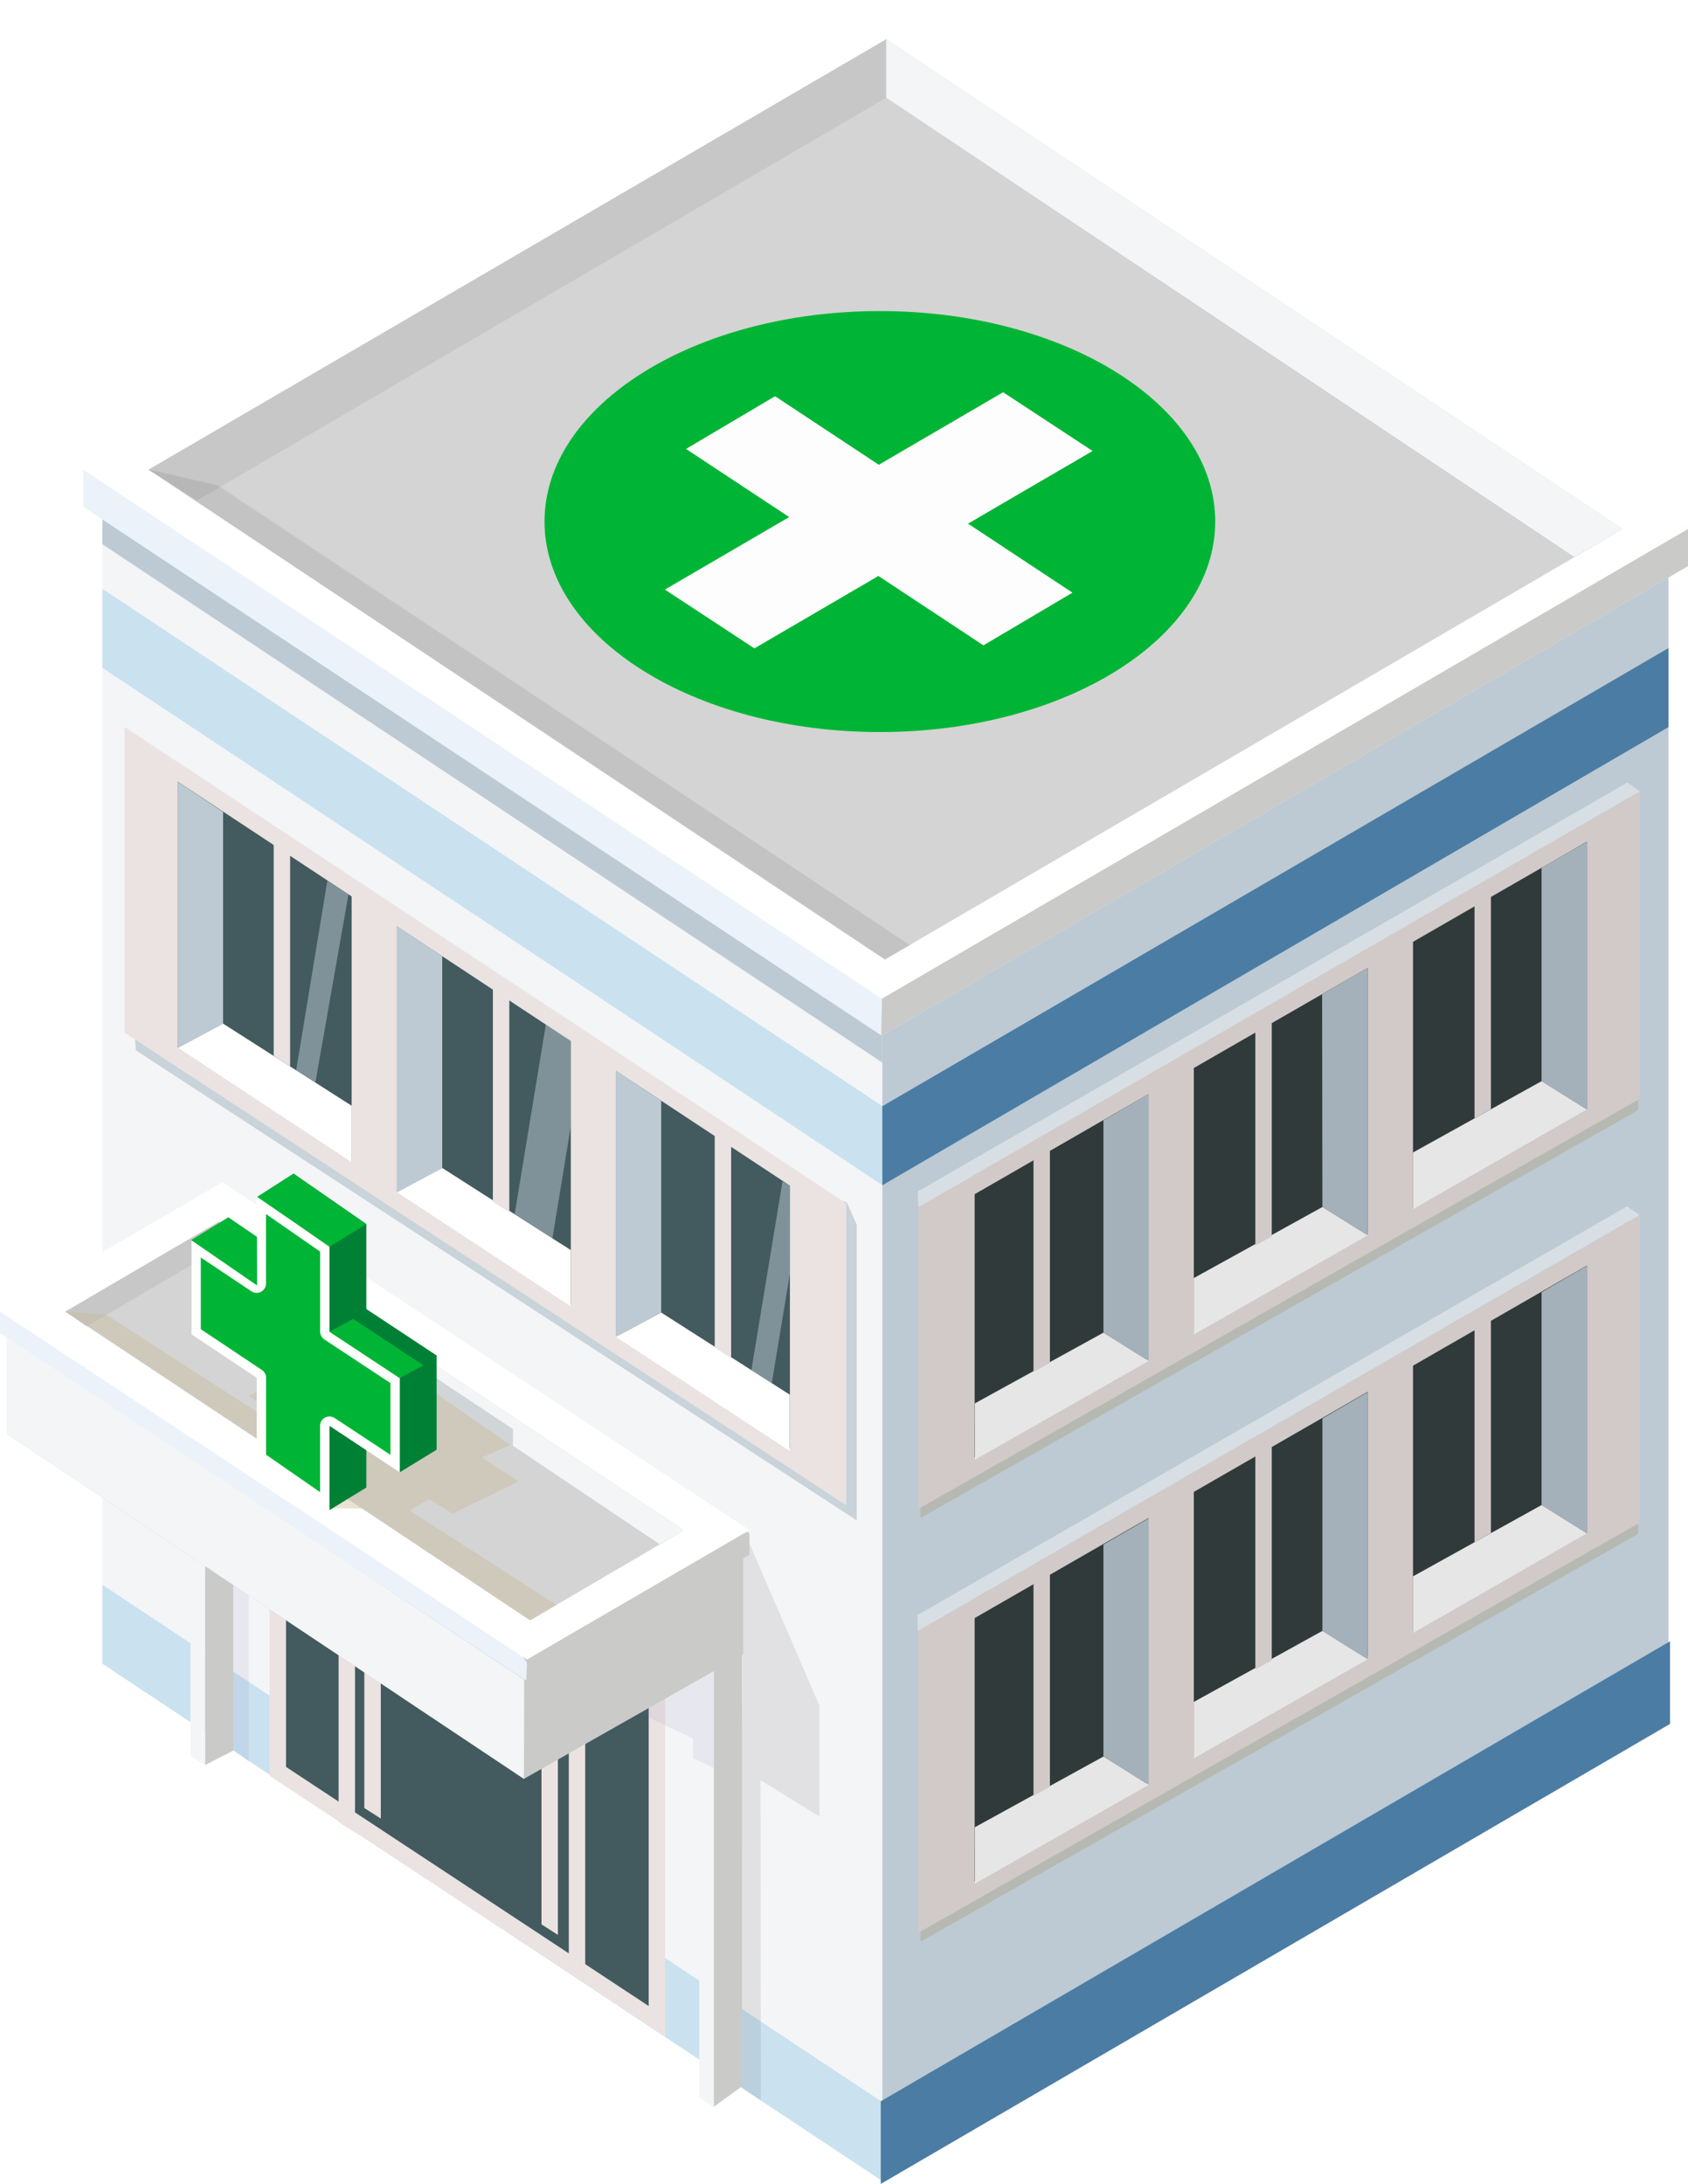 <svg xmlns="http://www.w3.org/2000/svg" xmlns:xlink="http://www.w3.org/1999/xlink" id="Objects" x="0px" y="0px" viewBox="0 0 234.36 303.15" style="enable-background:new 0 0 234.36 303.15;" xml:space="preserve"><style type="text/css">	.st0{fill:#8C8C8C;}	.st1{fill:#23662C;}	.st2{opacity:0.3;fill:#CCCCCC;}	.st3{opacity:0.3;fill:url(#SVGID_1_);}	.st4{opacity:0.3;fill:url(#SVGID_00000021839310467431324940000002883595468145347490_);}	.st5{fill:url(#SVGID_00000178182445680358573760000005638314220428598151_);}	.st6{fill:url(#SVGID_00000090296308064739525380000014243812178668656257_);}	.st7{opacity:0.14;}	.st8{fill:#B0BD23;}	.st9{opacity:0.5;fill:url(#SVGID_00000008114113600768388900000004128092026910797736_);}	.st10{opacity:0.5;fill:url(#SVGID_00000020360199870974572420000002809841623941053353_);}	.st11{fill:#606060;}	.st12{fill:url(#SVGID_00000006698695121918110220000013003539452692231300_);}	.st13{opacity:0.14;fill:#FFFFFF;}	.st14{fill:url(#SVGID_00000096023108863869615030000010051528385579020428_);}	.st15{fill:url(#SVGID_00000151524405368548594340000013328546807217951621_);}	.st16{fill:url(#SVGID_00000103946675350591030190000014618512296660570496_);}	.st17{fill:url(#SVGID_00000121997997166129911350000008586757316680107947_);}	.st18{fill:url(#SVGID_00000030469963623301033270000017761105068913703350_);}	.st19{fill:#F4F5F7;}	.st20{fill:#CAE2EF;}	.st21{opacity:0.1;fill:#382C36;}	.st22{fill:#BDCAD3;}	.st23{fill:#CACAC8;}	.st24{fill:#F99770;}	.st25{fill:#4B7CA4;}	.st26{fill:#4B7CA4;stroke:#4B7CA4;stroke-width:0.433;stroke-miterlimit:10;}	.st27{fill:#EBF2FA;}	.st28{fill:#FFFFFF;}	.st29{fill:#D4D4D4;}	.st30{fill:#C7C7C7;}	.st31{opacity:0.1;fill:#7466A4;}	.st32{fill:#435A5E;}	.st33{fill:#EAE3E1;}	.st34{opacity:0.6;fill:#435A5E;}	.st35{opacity:0.8;}	.st36{opacity:0.5;fill:#ADA17C;}	.st37{fill:#303A3A;}	.st38{fill:#D1CAC8;}	.st39{fill:#A4B1BA;}	.st40{fill:#E6E6E6;}	.st41{opacity:0.1;}	.st42{fill:#7466A4;}	.st43{fill:#DCDEE2;}	.st44{opacity:0.2;fill:#435A5E;}	.st45{opacity:0.5;}	.st46{opacity:0.4;}	.st47{fill:#C6BA95;}	.st48{fill:#008035;}	.st49{fill:#00B535;}	.st50{opacity:0.4;fill:#FFFFFF;}	.st51{opacity:0.95;fill:#FFFFFF;}	.st52{fill:#E52C2C;}	.st53{fill:#D61E1E;}	.st54{fill:#E8F2F7;}	.st55{fill:#FF5050;}	.st56{fill:#0097BA;}	.st57{fill:#768B99;}	.st58{fill:#2A3F54;}	.st59{fill:#1C2A3A;}	.st60{fill:#121B26;}	.st61{fill:#8EA3B2;}	.st62{fill:#D1DBE5;}	.st63{fill:#1DC5F2;}	.st64{fill:#EFB81D;}	.st65{fill:#E0940E;}	.st66{fill:#D1E1E5;}	.st67{fill:#EFE63C;}	.st68{fill:#E0BB20;}	.st69{opacity:0.2;fill:#FFFFFF;}	.st70{fill:#375A64;}	.st71{fill:#2B454E;}	.st72{fill:#D268CC;}	.st73{opacity:0.2;}	.st74{fill:#FFAAA8;}	.st75{opacity:0.6;fill:#FAFAFA;}	.st76{fill:#1A2E35;}	.st77{fill:#FF9090;}	.st78{fill:#C76668;}	.st79{fill:#F0F0F0;}	.st80{fill:#FAFAFA;}	.st81{fill:#E1E1E1;}	.st82{fill:url(#SVGID_00000181789419313651717880000006959074798378155661_);}	.st83{filter:url(#Adobe_OpacityMaskFilter);}	.st84{filter:url(#Adobe_OpacityMaskFilter_00000051342558502986525360000017373816905158661264_);}			.st85{mask:url(#SVGID_00000045607264710709308740000007452950293980155549_);fill:url(#SVGID_00000159457388575636390420000011117645516015066012_);}	.st86{opacity:0.4;fill:url(#SVGID_00000168798258074634135660000012996157380391490434_);}	.st87{fill:url(#SVGID_00000158722276537034126970000001599712507166221195_);}	.st88{filter:url(#Adobe_OpacityMaskFilter_00000145059253105193414450000012086699364059105921_);}	.st89{filter:url(#Adobe_OpacityMaskFilter_00000020388780399209967190000018030356623235002021_);}			.st90{clip-path:url(#SVGID_00000102546126371957924590000017896921194696766353_);mask:url(#SVGID_00000011750090143665357610000002361297760773925280_);fill:url(#SVGID_00000065046770988115804280000001104751241662232960_);}			.st91{opacity:0.3;clip-path:url(#SVGID_00000102546126371957924590000017896921194696766353_);fill:url(#SVGID_00000074433882117237621330000012074604281356996022_);}	.st92{fill:url(#SVGID_00000044171656631435818940000002677509713255158968_);}	.st93{fill:url(#SVGID_00000128465177527877589690000014597860898585158831_);}	.st94{fill:url(#SVGID_00000012466083266807802060000005983930944492533163_);}	.st95{fill:url(#SVGID_00000179643860146120819390000012948094618901257654_);}	.st96{fill:url(#SVGID_00000096057756933293125980000000667409118669465484_);}	.st97{fill:url(#SVGID_00000037681802942353552010000011873417776538207123_);}	.st98{fill:url(#SVGID_00000164486658500263867950000011120328047950466458_);}	.st99{fill:url(#SVGID_00000054983241360802187470000003276157386098423215_);}	.st100{fill:url(#SVGID_00000029004356928179711290000001767357539222320260_);}	.st101{fill:url(#SVGID_00000013877234082302184670000016514144333582361756_);}	.st102{fill:url(#SVGID_00000139275601541151700890000006999552332516192422_);}	.st103{fill:url(#SVGID_00000028284708597941523840000017909205353442059167_);}	.st104{fill:url(#SVGID_00000078042718190313419970000012615111531637545125_);}	.st105{fill:url(#SVGID_00000093174311126864083030000012854112782133536676_);}	.st106{fill:url(#SVGID_00000008107613313756143920000007534597783799141292_);}	.st107{fill:url(#SVGID_00000106110958625954897150000000409984678240200354_);}	.st108{fill:url(#SVGID_00000134243425627231005770000008838708973704108730_);}	.st109{fill:url(#SVGID_00000011719301447509364500000005894212627852850589_);}	.st110{fill:url(#SVGID_00000107554706314279940050000016993771623884584083_);}	.st111{fill:url(#SVGID_00000054964476320021609230000001577831276911366799_);}	.st112{fill:url(#SVGID_00000090286523436445845120000001792888276222361730_);}	.st113{fill:url(#SVGID_00000048464734189741847360000017116224053096123314_);}	.st114{fill:url(#SVGID_00000121979541495984904320000011636420586559680428_);}	.st115{fill:url(#SVGID_00000016070721316197963110000006101381631761149859_);}	.st116{fill:url(#SVGID_00000148637503017970799990000016314082116082713765_);}	.st117{fill:url(#SVGID_00000026139639486130501520000006596474958407376304_);}	.st118{fill:url(#SVGID_00000106838231914526555390000008580313851887865472_);}	.st119{fill:url(#SVGID_00000153667854192502604060000017612102120072466316_);}	.st120{fill:url(#SVGID_00000171717618438245557340000015886759743470898055_);}	.st121{fill:url(#SVGID_00000153674306192403076630000013506543229500077721_);}	.st122{fill:url(#SVGID_00000129206835577486167400000001567567948030000293_);}	.st123{fill:url(#SVGID_00000081619810717081385820000006716722478330637460_);}	.st124{fill:url(#SVGID_00000152255848483452102280000017577390249674913715_);}	.st125{fill:url(#SVGID_00000032630414543335466730000009999604010585211288_);}	.st126{fill:url(#SVGID_00000099635899868718485830000017026826430395478437_);}	.st127{fill:url(#SVGID_00000183220283577680286850000008953923923347094447_);}	.st128{fill:url(#SVGID_00000112625296290760517910000011622109736602068663_);}	.st129{fill:url(#SVGID_00000103222965580162560880000002526415183061449856_);}	.st130{fill:url(#SVGID_00000032637472944522588350000010213507966274819974_);}	.st131{fill:url(#SVGID_00000119796258125530018390000001041193132246340021_);}	.st132{fill:url(#SVGID_00000069373523726893751560000004866309597552289947_);}	.st133{fill:url(#SVGID_00000140731349804394531960000016950238207491421319_);}	.st134{fill:url(#SVGID_00000175288051308611363920000009604976412792970675_);}	.st135{fill:url(#SVGID_00000130611719513841866100000005910596089591175045_);}	.st136{fill:url(#SVGID_00000128450015775597183750000016783943740995815855_);}	.st137{fill:url(#SVGID_00000119826183113455215390000001063922796660175258_);}	.st138{fill:url(#SVGID_00000140702719911871764240000000318121334323609017_);}	.st139{fill:url(#SVGID_00000091714657529370713770000006466446148009012609_);}	.st140{fill:url(#SVGID_00000143605478977774660850000018003583552894869659_);}	.st141{fill:url(#SVGID_00000127034644042079338950000001388723852788549812_);}	.st142{fill:url(#SVGID_00000111896469466794365140000005480523357062084273_);}	.st143{fill:url(#SVGID_00000021112315237363834680000016090362877824935078_);}	.st144{fill:url(#SVGID_00000054234109836080409240000009491182479140178049_);}	.st145{fill:url(#SVGID_00000026871402342759755270000012042162038470860720_);}	.st146{fill:url(#SVGID_00000091694737274909271910000007125854239140551088_);}	.st147{fill:url(#SVGID_00000155107795247895874620000000594990571459011483_);}	.st148{fill:url(#SVGID_00000150822119149077527170000005218012185082612158_);}	.st149{fill:url(#SVGID_00000011021130135944465600000000348432420696319664_);}	.st150{fill:url(#SVGID_00000041256321690635853670000003358051306335358395_);}	.st151{fill:url(#SVGID_00000116222232433257966770000010766792829265690042_);}	.st152{fill:url(#SVGID_00000183210355623161213420000008306705919265182119_);}	.st153{fill:url(#SVGID_00000153675553352772246540000017049894526777250455_);}	.st154{fill:url(#SVGID_00000117651994371585863670000011504284439576036242_);}	.st155{fill:url(#SVGID_00000123441678917183641240000014162194936289085359_);}	.st156{filter:url(#Adobe_OpacityMaskFilter_00000005956781317840873060000003962062885698316458_);}	.st157{filter:url(#Adobe_OpacityMaskFilter_00000091000075089096264510000005393701798879500194_);}			.st158{mask:url(#SVGID_00000178182695260528109200000008477515154735465130_);fill:url(#SVGID_00000145751669913100327350000003920428023054883506_);}	.st159{opacity:0.8;fill:url(#SVGID_00000083787898458339708960000007695527790945184664_);}	.st160{filter:url(#Adobe_OpacityMaskFilter_00000047775656688081226300000011026353324232181920_);}	.st161{filter:url(#Adobe_OpacityMaskFilter_00000012464316850383370500000010993759252853253040_);}			.st162{mask:url(#SVGID_00000069360947133434860070000011415120980951367314_);fill:url(#SVGID_00000162326249277524272450000015381641790487737496_);}	.st163{opacity:0.5;fill:url(#SVGID_00000142896487926280105900000012049167914453512329_);}	.st164{clip-path:url(#SVGID_00000169520256781224377200000002110287604764651147_);}	.st165{fill:url(#SVGID_00000093152593687505395360000008744039408998907308_);}	.st166{opacity:0.7;}	.st167{fill:url(#SVGID_00000021106456737245012630000005282449014834097537_);}	.st168{fill:#405B35;}	.st169{fill:#5B7550;}	.st170{fill:url(#SVGID_00000029741385745428057950000014119999115327148433_);}	.st171{fill:url(#SVGID_00000031927354789652447980000014250616946964749463_);}	.st172{fill:url(#SVGID_00000096045998206484872660000000232815758613357228_);}	.st173{fill:url(#SVGID_00000046339831071605680640000004917231481198862520_);}	.st174{opacity:0.5;fill:url(#SVGID_00000143610363064479906530000008700443319438840489_);}	.st175{fill:url(#SVGID_00000177453667641210923010000005333804814947630251_);}	.st176{opacity:0.3;fill:#405B35;}	.st177{fill:url(#SVGID_00000114759761125509546970000006724309564676515219_);}	.st178{filter:url(#Adobe_OpacityMaskFilter_00000027572456342786801110000010945885714617582981_);}	.st179{filter:url(#Adobe_OpacityMaskFilter_00000143580844387800617320000017774390956781480589_);}			.st180{mask:url(#SVGID_00000131357140167234834820000013415755734875038895_);fill:url(#SVGID_00000067916047407211699830000010685037966929598371_);}	.st181{opacity:0.6;fill:url(#SVGID_00000180325842621365760940000001667311827401389743_);}	.st182{fill:url(#SVGID_00000122678720870033841340000008695982763609376429_);}	.st183{fill:url(#SVGID_00000111895091627502206380000003524483331577449637_);}	.st184{fill:url(#SVGID_00000006703044328166112750000007962372484666234284_);}	.st185{fill:url(#SVGID_00000127729246389997115250000011224823883816359328_);}	.st186{fill:url(#SVGID_00000111168949524068724980000010812930047129380019_);}	.st187{fill:url(#SVGID_00000080926405653236219250000003754752986557472427_);}	.st188{opacity:0.5;fill:url(#SVGID_00000004529260492180974660000013495014219037128841_);}	.st189{fill:url(#SVGID_00000143605139028096795820000006704807421478605974_);}	.st190{fill:url(#SVGID_00000152262690280023120750000012313752890566916755_);}	.st191{filter:url(#Adobe_OpacityMaskFilter_00000071555267122314020830000000738684444756069524_);}	.st192{filter:url(#Adobe_OpacityMaskFilter_00000124884364268247308060000003396903526094296467_);}			.st193{mask:url(#SVGID_00000023986632022896570480000010248194775278397884_);fill:url(#SVGID_00000136395877712388239730000008544548957409831610_);}	.st194{opacity:0.6;fill:url(#SVGID_00000097484693365024884620000017042648775945639049_);}	.st195{fill:url(#SVGID_00000147919427275938179450000007944711990887848889_);}	.st196{fill:url(#SVGID_00000133492885442763958070000010567583058147973530_);}	.st197{fill:url(#SVGID_00000019645966865524543460000005409176334591192967_);}	.st198{fill:url(#SVGID_00000083786341734479749940000011517058651559509401_);}	.st199{fill:url(#SVGID_00000005979272429646433390000015152992882398810265_);}	.st200{fill:url(#SVGID_00000107589529664293393990000004907418647965599380_);}	.st201{opacity:0.5;fill:url(#SVGID_00000124121665876223895150000009066615532045896598_);}	.st202{fill:url(#SVGID_00000055693697451472923120000018395360892927449757_);}	.st203{fill:url(#SVGID_00000151535198100724481500000004575177950891621262_);}	.st204{filter:url(#Adobe_OpacityMaskFilter_00000053511247084624655910000010082464765532712118_);}	.st205{filter:url(#Adobe_OpacityMaskFilter_00000114758844568164683890000001137652453476605868_);}			.st206{mask:url(#SVGID_00000048473947554169640320000006995398663346881686_);fill:url(#SVGID_00000028326793299786999960000012786574124655265199_);}	.st207{opacity:0.6;fill:url(#SVGID_00000153701430615106804390000002948082979641963427_);}	.st208{fill:url(#SVGID_00000155138155781099934840000018020534541106854536_);}	.st209{fill:url(#SVGID_00000003091524327839383030000000501853471510763446_);}	.st210{fill:url(#SVGID_00000014601206205417828800000003648876155345917319_);}	.st211{fill:url(#SVGID_00000083805571618529692850000001935180800338431912_);}	.st212{fill:url(#SVGID_00000178177309646149576990000013988513307266483104_);}	.st213{fill:url(#SVGID_00000124155422685224022990000007267644645462050738_);}	.st214{opacity:0.5;fill:url(#SVGID_00000054945333788158560400000001857997603861597084_);}	.st215{fill:url(#SVGID_00000178198262053383888190000002126495359402440360_);}	.st216{fill:url(#SVGID_00000051371639903261146280000008655270176252927139_);}	.st217{filter:url(#Adobe_OpacityMaskFilter_00000043445178956655826200000007530825560711226502_);}	.st218{filter:url(#Adobe_OpacityMaskFilter_00000103256593098098306020000001725161830259289787_);}			.st219{mask:url(#SVGID_00000029011985728507585380000016834266801323370395_);fill:url(#SVGID_00000134224774053801162370000010351826928661923262_);}	.st220{opacity:0.6;fill:url(#SVGID_00000172429781426471607110000008300334123797504934_);}	.st221{fill:url(#SVGID_00000110460510122895128700000015191564313210563483_);}	.st222{fill:url(#SVGID_00000054973685686895795580000017572329444576523937_);}	.st223{fill:url(#SVGID_00000100368313162328537570000003102923889207061416_);}	.st224{fill:url(#SVGID_00000119075355019703299100000011852604162324790171_);}	.st225{fill:url(#SVGID_00000016045271612300029060000015263427658831094658_);}	.st226{fill:url(#SVGID_00000021078223338315573130000008559480439576650370_);}	.st227{opacity:0.5;fill:url(#SVGID_00000147931610641543912470000010551076785878797443_);}	.st228{fill:url(#SVGID_00000036967617973467395920000014518285694543884178_);}	.st229{fill:url(#SVGID_00000062174172048574056760000017854957573376397461_);}	.st230{filter:url(#Adobe_OpacityMaskFilter_00000027586811998724807920000001236993972836594338_);}	.st231{filter:url(#Adobe_OpacityMaskFilter_00000170244606851847684660000011714316716026954397_);}			.st232{mask:url(#SVGID_00000080203053485117785820000007136572824239859874_);fill:url(#SVGID_00000070119519194314684920000010296933134772364186_);}	.st233{opacity:0.6;fill:url(#SVGID_00000181796548676343609670000007785331107717728159_);}	.st234{opacity:0.5;fill:url(#SVGID_00000056429986418848649700000001667104386163313840_);}	.st235{fill:url(#SVGID_00000137835127731305206570000017210358666408295087_);}	.st236{clip-path:url(#SVGID_00000151508694004503243750000004934487339953733023_);}	.st237{fill:url(#SVGID_00000075142600714379043460000013514410399498106302_);}	.st238{fill:url(#SVGID_00000039111955624713185430000008071596465508644241_);}	.st239{fill:url(#SVGID_00000172432678669895589700000018011978447249637280_);}	.st240{fill:url(#SVGID_00000103969094597478151780000018416581802804574350_);}	.st241{fill:url(#SVGID_00000057849198604429375000000003256830390205055132_);}	.st242{fill:url(#SVGID_00000046298401104973589730000009923668235725371560_);}	.st243{fill:url(#SVGID_00000109720044468013241910000012039031572930130347_);}	.st244{fill:url(#SVGID_00000040575190178315945920000017711387636376802746_);}	.st245{fill:url(#SVGID_00000177469087935181892760000006396123925531579264_);}	.st246{fill:url(#SVGID_00000015319985506726884690000001142537362011720604_);}	.st247{fill:url(#SVGID_00000168812545637978210450000012672059233634196864_);}	.st248{fill:url(#SVGID_00000114765121245713102120000003600181581442569655_);}	.st249{fill:url(#SVGID_00000177443210485275243650000017940904340801871252_);}	.st250{fill:url(#SVGID_00000138554870090398654540000002853234596986682536_);}	.st251{fill:url(#SVGID_00000159462634486187142590000016839219601541052829_);}	.st252{fill:url(#SVGID_00000142141263229877170310000000254262796411103654_);}	.st253{fill:url(#SVGID_00000181786353744472530250000009497610204887071384_);}	.st254{fill:url(#SVGID_00000107580123886364058520000008947376410496790417_);}	.st255{fill:url(#SVGID_00000062178134823592470360000000289161379809096859_);}	.st256{fill:url(#SVGID_00000077311025165324708870000016606855684554856366_);}	.st257{fill:url(#SVGID_00000079455898447673174540000011485579101565781931_);}	.st258{fill:url(#SVGID_00000085951238869887972800000002155386624579897531_);}	.st259{fill:url(#SVGID_00000056412623087293050190000013160304782133282695_);}	.st260{fill:url(#SVGID_00000147940537858554302230000006301601801626425765_);}	.st261{fill:url(#SVGID_00000051361556024284221930000016002879233983384474_);}	.st262{fill:url(#SVGID_00000137837736221300444520000000881248390151340936_);}	.st263{fill:url(#SVGID_00000170960010112979523690000017308558833095037365_);}	.st264{fill:url(#SVGID_00000093141922475053795160000015939492535040453293_);}	.st265{filter:url(#Adobe_OpacityMaskFilter_00000102516348725471574570000014765855402780470975_);}	.st266{filter:url(#Adobe_OpacityMaskFilter_00000060022335621104127800000017786098262929652628_);}			.st267{mask:url(#SVGID_00000044163431129892171950000008230876009954710698_);fill:url(#SVGID_00000124146055885386795200000002074952367896021384_);}	.st268{opacity:0.6;fill:url(#SVGID_00000004505891617774055190000011735710929516817334_);}	.st269{filter:url(#Adobe_OpacityMaskFilter_00000072980700619834730210000005727237013594359686_);}	.st270{filter:url(#Adobe_OpacityMaskFilter_00000165229501724924271390000016982764541094410133_);}			.st271{mask:url(#SVGID_00000017493396340311390300000011597977517661741709_);fill:url(#SVGID_00000110465202483738214350000009709534086673788032_);}	.st272{fill:url(#SVGID_00000171721985185170630810000009159163683850983045_);}	.st273{filter:url(#Adobe_OpacityMaskFilter_00000042001543123440728760000001294927479565446068_);}	.st274{filter:url(#Adobe_OpacityMaskFilter_00000055673910016123586360000005271459326136991678_);}			.st275{mask:url(#SVGID_00000003801067558618289300000012822830279912248497_);fill:url(#SVGID_00000108276176342043614250000018136486272733378975_);}	.st276{opacity:0.8;fill:url(#SVGID_00000180328074978613698700000011200507106712456598_);}	.st277{fill:url(#SVGID_00000008840793937698405010000015778513074534848910_);}	.st278{filter:url(#Adobe_OpacityMaskFilter_00000134208611690481022970000012094966032214280321_);}	.st279{filter:url(#Adobe_OpacityMaskFilter_00000159441525095060075160000015220764269723074987_);}			.st280{mask:url(#SVGID_00000086671303369695257870000015431464531117919127_);fill:url(#SVGID_00000010990988031481259950000005363839426677430693_);}	.st281{opacity:0.8;fill:url(#SVGID_00000000902683547046827850000014693132708785137801_);}	.st282{fill:#348FCE;}	.st283{fill:#FFA04A;}	.st284{fill:#F9D641;}	.st285{fill:#4DC6FC;}	.st286{fill:#FF5B6F;}	.st287{fill:#E5424B;}	.st288{fill:#D13B4A;}	.st289{fill:none;stroke:#4C3F42;stroke-width:11.624;stroke-linecap:round;stroke-miterlimit:10;}	.st290{fill:#8991A3;}	.st291{fill:#AAB1C1;}	.st292{fill:#352E30;}	.st293{fill:#44383C;}	.st294{fill:#FF4E62;}	.st295{fill:#C7CAD3;}	.st296{fill:#3D3638;}	.st297{fill:#D6DDED;}	.st298{fill:#B3B8C6;}	.st299{fill:#C4394D;}	.st300{fill:#FFC648;}	.st301{fill:#6B8E77;}	.st302{fill:#E28133;}	.st303{opacity:0.6;}	.st304{fill:#2B2527;}	.st305{fill:none;stroke:#3D3336;stroke-width:11.624;stroke-linecap:round;stroke-miterlimit:10;}	.st306{fill:#3C81C6;}</style><g>	<g>		<polygon class="st19" points="122.5,302.67 14.21,230.86 14.21,70.35 122.5,142.16   "></polygon>		<polygon class="st20" points="122.5,302.76 14.21,230.95 14.21,219.98 122.5,291.79   "></polygon>		<polygon class="st21" points="102.75,289.64 103.18,212.23 113.77,236.77 113.77,252.16 105.59,247.12 105.64,291.59   "></polygon>		<polygon class="st22" points="122.5,147.5 14.21,75.54 14.21,70.35 122.5,142.16   "></polygon>		<polygon class="st22" points="122.5,302.69 231.65,239.09 231.65,78.58 122.5,142.18   "></polygon>		<polygon class="st23" points="99.1,292.46 103.02,289.6 103.02,229.05 99.1,231.04   "></polygon>		<polygon class="st24" points="231.65,78.58 123.36,6.77 14.27,70.35 122.56,142.16   "></polygon>		<g>			<polygon class="st20" points="122.5,164.51 14.21,92.7 14.21,81.73 122.5,153.54    "></polygon>			<polygon class="st25" points="122.5,164.53 231.65,100.93 231.65,89.96 122.5,153.56    "></polygon>			<polygon class="st26" points="122.5,302.78 231.65,239.18 231.65,228.21 122.5,291.81    "></polygon>		</g>		<polygon class="st27" points="234.36,78.58 234.36,73.43 123.5,5.14 11.56,65.21 11.56,70.35 122.43,143.78   "></polygon>		<polygon class="st23" points="123.5,5.14 122.43,140.04 122.32,145.11 122.43,143.78 234.36,78.58 234.36,73.43   "></polygon>		<polygon class="st28" points="234.36,73.43 123.5,0 11.56,65.21 122.43,138.64   "></polygon>		<polygon class="st29" points="225.29,73.43 123.05,5.45 20.63,65.2 122.87,133.19   "></polygon>		<polygon class="st30" points="123.05,5.45 20.63,65.2 27.37,69.46 123.05,13.56   "></polygon>		<polygon class="st19" points="123.05,13.56 218.55,77.29 225.29,73.43 123.05,5.45   "></polygon>		<polygon class="st31" points="32.11,242.62 32.11,165.2 42.69,189.75 42.69,205.13 34.51,200.1 34.56,244.57   "></polygon>	</g>	<g>		<g>			<g>				<polygon class="st32" points="38.57,245.88 38.57,186.52 91.21,221.18 91.21,280.58     "></polygon>				<g>					<path class="st33" d="M39.71,188.64l50.35,33.16v56.66l-50.35-33.19V188.64L39.71,188.64z M37.42,184.4v4.24v56.63v1.23      l1.03,0.68l50.35,33.19l3.54,2.33v-4.24V221.8v-1.23l-1.03-0.68l-50.35-33.16L37.42,184.4L37.42,184.4z"></path>				</g>			</g>		</g>	</g>	<polygon class="st34" points="75.41,267.32 76.39,241.32 52.87,232.55 52.87,252.44  "></polygon>	<polygon class="st21" points="126.36,131.2 30.24,67.38 20.56,65.15 122.85,133.21  "></polygon>	<g>		<g>			<g>				<g class="st35">					<path class="st22" d="M19.59,132.06l95.62,63.09v11.32l-95.62-62.61V132.06L19.59,132.06z M17.58,128.32v3.74l1.3,13.75      l100.07,65.24v-41.02l-1.36-3.11l-96.9-36.54L17.58,128.32L17.58,128.32z"></path>				</g>			</g>		</g>		<g>			<g>				<g>					<polygon class="st32" points="18.45,142.72 18.45,103.03 116.35,167.62 116.35,206.82      "></polygon>					<g>						<path class="st33" d="M19.59,105.15l95.62,63.09v36.47L19.59,142.1V105.15L19.59,105.15z M17.31,100.91v4.25v36.95v1.24       l1.03,0.68l95.62,62.61l3.54,2.32v-4.23v-36.47v-1.23l-1.03-0.68l-95.62-63.09L17.31,100.91L17.31,100.91z"></path>					</g>				</g>			</g>		</g>		<g>			<polygon class="st33" points="24.68,146.87 18.4,142.6 18.4,103.37 24.68,107.65    "></polygon>			<polygon class="st33" points="55.11,166.82 48.82,162.55 48.82,123.32 55.11,127.59    "></polygon>			<polygon class="st33" points="85.54,186.77 79.25,182.5 79.25,143.27 85.54,147.54    "></polygon>			<polygon class="st33" points="115.96,206.72 109.67,202.44 109.67,163.22 115.96,167.49    "></polygon>		</g>		<polygon class="st22" points="30.97,142.09 24.68,145.46 24.68,108.53 30.97,112.71   "></polygon>		<polygon class="st28" points="30.97,142.09 24.68,145.46 48.82,161.32 48.82,153.49   "></polygon>		<polygon class="st22" points="61.4,162.13 55.11,165.49 55.11,128.56 61.4,132.74   "></polygon>		<polygon class="st28" points="61.4,162.13 55.11,165.49 79.25,181.35 79.25,173.53   "></polygon>		<polygon class="st22" points="91.8,182.2 85.51,185.57 85.51,148.63 91.8,152.81   "></polygon>		<polygon class="st28" points="91.8,182.2 85.51,185.57 109.65,201.42 109.65,193.6   "></polygon>		<g>			<polygon class="st33" points="49.29,254.39 47.01,252.93 47.01,223.18 49.29,223.18    "></polygon>			<polygon class="st33" points="81.25,274.22 78.97,272.76 78.97,238.18 81.25,238.18    "></polygon>			<polygon class="st33" points="52.87,252.44 50.58,250.98 50.58,216.4 52.87,216.4    "></polygon>			<polygon class="st33" points="77.46,268.59 75.18,267.13 75.18,232.55 77.46,232.55    "></polygon>			<polygon class="st33" points="40.28,148.04 38,146.57 38,116.82 40.28,116.82    "></polygon>			<polygon class="st33" points="70.71,168.28 68.43,166.82 68.43,137.07 70.71,137.07    "></polygon>			<polygon class="st33" points="101.51,188.52 99.23,187.06 99.23,157.31 101.51,157.31    "></polygon>		</g>	</g>	<g>		<g>			<g class="st35">				<path class="st36" d="M225.41,140.97v11.87l-95.61,54.34v-11.32L225.41,140.97L225.41,140.97z M227.42,137.38l-3.12,1.8     l-95.61,54.89l-0.9,0.52v1.08V207v3.72l3.11-1.76l95.62-54.34l0.91-0.52v-1.09v-11.87V137.38L227.42,137.38z"></path>			</g>		</g>		<g>			<polygon class="st37" points="128.65,168.23 226.55,111.87 226.55,151.79 128.65,207.43    "></polygon>			<path class="st38" d="M225.41,113.91v37.16l-95.61,54.35v-36.47L225.41,113.91L225.41,113.91z M227.69,109.83l-3.54,2.05    l-95.61,55.04l-1.03,0.59v1.23v36.47v4.23l3.54-2l95.62-54.34l1.03-0.59v-1.24V114.1V109.83L227.69,109.83z"></path>		</g>		<g>			<polygon class="st38" points="220.32,155.43 226.6,151.67 226.6,112.22 220.32,115.99    "></polygon>			<polygon class="st38" points="189.89,172.81 196.18,169.07 196.18,129.69 189.89,133.44    "></polygon>			<polygon class="st38" points="159.46,190.12 165.75,186.4 165.75,147.08 159.46,150.82    "></polygon>			<polygon class="st38" points="129.04,207.36 135.32,203.65 135.32,164.41 129.04,168.13    "></polygon>		</g>		<polygon class="st39" points="214.03,150.08 220.32,154.01 220.32,116.87 214.03,120.45   "></polygon>		<polygon class="st40" points="214.03,150.08 220.32,154.01 196.18,167.84 196.18,159.98   "></polygon>		<polygon class="st39" points="183.6,167.55 189.89,171.48 189.89,134.35 183.56,138.02   "></polygon>		<polygon class="st40" points="183.6,167.55 189.89,171.48 165.75,185.25 165.75,177.41   "></polygon>		<polygon class="st39" points="153.2,184.99 159.48,188.92 159.48,151.86 153.2,155.51   "></polygon>		<polygon class="st40" points="153.2,184.99 159.48,188.92 135.35,202.63 135.34,194.81   "></polygon>		<g>			<polygon class="st38" points="204.72,155.24 207,153.97 207,124.08 204.72,123.89    "></polygon>			<polygon class="st38" points="174.29,172.9 176.57,171.64 176.57,141.8 174.29,141.6    "></polygon>			<polygon class="st38" points="143.49,190.45 145.77,189.19 145.77,159.41 143.49,159.21    "></polygon>		</g>	</g>	<polygon class="st19" points="99.1,292.46 97.08,291.18 97.08,233.09 99.1,231.93  "></polygon>	<g class="st41">		<path class="st42" d="M99.1,245.39v-14.35l1.31-0.67l-0.3-1.33l-3.61,0.43c0,0-5.49,2.02-6.21,2.17   c-0.72,0.14-7.51,3.32-7.51,3.32l13.43,6.36v2.75L99.1,245.39z"></path>	</g>	<g>		<g>			<g class="st35">				<path class="st36" d="M225.41,199.81v11.87l-95.61,54.34V254.7L225.41,199.81L225.41,199.81z M227.42,196.22l-3.12,1.8     l-95.61,54.89l-0.9,0.52v1.08v11.32v3.72l3.11-1.76l95.62-54.34l0.91-0.52v-1.09v-11.87V196.22L227.42,196.22z"></path>			</g>		</g>		<g>			<polygon class="st37" points="128.65,227.07 226.55,170.71 226.55,210.63 128.65,266.27    "></polygon>			<path class="st38" d="M225.41,172.75v37.16l-95.61,54.35v-36.47L225.41,172.75L225.41,172.75z M227.69,168.67l-3.54,2.05    l-95.61,55.04l-1.03,0.59v1.23v36.47v4.23l3.54-2l95.62-54.35l1.03-0.59v-1.24v-37.16V168.67L227.69,168.67z"></path>		</g>		<g>			<polygon class="st38" points="220.32,214.27 226.6,210.52 226.6,171.06 220.32,174.83    "></polygon>			<polygon class="st38" points="189.89,231.65 196.18,227.91 196.18,188.53 189.89,192.28    "></polygon>			<polygon class="st38" points="159.46,248.96 165.75,245.24 165.75,205.92 159.46,209.66    "></polygon>			<polygon class="st38" points="129.04,266.2 135.32,262.49 135.32,223.25 129.04,226.97    "></polygon>		</g>		<polygon class="st39" points="214.03,208.92 220.32,212.85 220.32,175.71 214.03,179.38   "></polygon>		<polygon class="st40" points="214.03,208.92 220.32,212.85 196.18,226.68 196.18,218.82   "></polygon>		<polygon class="st39" points="183.6,226.39 189.89,230.32 189.89,193.25 183.6,196.9   "></polygon>		<polygon class="st40" points="183.6,226.39 189.89,230.32 165.75,244.09 165.75,236.25   "></polygon>		<polygon class="st39" points="153.2,243.83 159.48,247.76 159.48,210.76 153.2,214.4   "></polygon>		<polygon class="st40" points="153.2,243.83 159.48,247.76 135.35,261.48 135.34,253.65   "></polygon>		<g>			<polygon class="st38" points="204.72,214.08 207,212.81 207,182.92 204.72,182.73    "></polygon>			<polygon class="st38" points="174.29,231.74 176.57,230.48 176.57,200.64 174.29,200.44    "></polygon>			<polygon class="st38" points="143.49,249.29 145.77,248.03 145.77,218.25 143.49,218.05    "></polygon>		</g>	</g>	<polygon class="st23" points="28.46,245.01 32.38,243.01 32.38,182.46 28.46,184.46  "></polygon>	<polygon class="st19" points="28.46,245.01 26.44,243.73 26.44,186.5 28.46,185.34  "></polygon>	<g>		<polygon class="st23" points="103.18,229.66 103.18,215.91 0.91,199.02 72.74,246.93   "></polygon>		<polygon class="st19" points="72.79,227.09 0.91,185.28 0.91,199.02 72.74,246.93   "></polygon>		<polygon class="st43" points="103.18,215.91 30.49,167.57 0.04,184.84 72.74,233.18   "></polygon>	</g>	<g>		<polygon class="st27" points="104.05,215.38 104.05,212.41 30.89,169.25 0,182.07 0,185.05 73.16,233.34   "></polygon>		<polygon class="st23" points="30.89,169.69 73.16,230.8 73.05,233.71 73.16,233.78 104.05,215.81 104.05,212.84   "></polygon>		<polygon class="st28" points="104.05,212.41 30.89,164.11 0,182.07 73.16,230.37   "></polygon>		<polygon class="st29" points="94.97,212.41 30.44,169.56 9.08,182.07 73.61,224.92   "></polygon>		<polygon class="st30" points="30.44,169.56 9.08,182.07 12.03,184.11 30.44,173.33   "></polygon>		<polygon class="st19" points="30.44,173.33 91.56,214.34 94.97,212.41 30.44,169.56   "></polygon>	</g>	<polygon class="st44" points="59.95,190.89 59.95,193.14 71.22,200.7 71.22,198.37  "></polygon>	<g>		<g>			<g class="st45">				<polygon class="st22" points="43.79,150.25 41.12,148.58 45.45,122.25 48.38,124.15     "></polygon>			</g>		</g>	</g>	<g>		<g>			<g class="st45">				<polygon class="st22" points="76.7,171.88 71.46,168.51 75.79,142.19 79.27,144.53 79.25,156.33     "></polygon>			</g>		</g>	</g>	<g>		<g>			<g class="st45">				<polygon class="st22" points="107.15,192.01 104.32,190.19 108.64,164 109.76,164.61 109.73,176.41     "></polygon>			</g>		</g>	</g>	<g>		<g>			<g class="st46">				<polygon class="st47" points="77.25,222.79 56.89,209.66 59.61,208.12 62.84,210.12 72.02,205.64 66.9,202.33 70.86,200.58      60.03,193.07 52.56,196.41 43.76,189.37 34.49,193.78 41.9,198.34 42.02,200.08 14.74,182.49 9.01,182.02 42.02,203.96      42.02,206.5 45.47,209.36 50.38,209.41 73.58,224.94     "></polygon>			</g>			<polygon class="st48" points="60.62,188.16 50.86,181.71 50.86,169.92 40.76,162.92 35.71,166.15 41.12,175.43 31.7,169     26.59,172.14 31.01,184.11 39.88,189.97 45.75,209.62 50.86,206.49 50.86,195.27 55.51,204.37 60.62,201.24    "></polygon>			<g>				<path class="st49" d="M36.3,202.28v-11.02c0-0.22-0.11-0.42-0.29-0.54l-8.77-5.85v-11.51l8.05,5.37     c0.11,0.07,0.23,0.11,0.36,0.11c0.1,0,0.21-0.03,0.31-0.08c0.21-0.11,0.34-0.33,0.34-0.57V167.3l8.8,6.1v11.45     c0,0.22,0.11,0.42,0.29,0.54l9.47,6.25v11.52l-8.75-5.78c-0.11-0.07-0.23-0.11-0.36-0.11c-0.11,0-0.21,0.03-0.31,0.08     c-0.21,0.11-0.34,0.33-0.34,0.57v10.45L36.3,202.28z"></path>				<path class="st28" d="M36.95,168.54l7.5,5.2v11.11c0,0.44,0.22,0.84,0.58,1.08l9.18,6.06v9.96l-7.75-5.11     c-0.22-0.14-0.47-0.22-0.72-0.22c-0.21,0-0.42,0.05-0.62,0.16c-0.42,0.23-0.68,0.67-0.68,1.14v9.21l-7.5-5.2v-10.68     c0-0.43-0.22-0.84-0.58-1.08l-8.48-5.66v-9.95l7.03,4.69c0.22,0.15,0.47,0.22,0.72,0.22c0.21,0,0.42-0.05,0.61-0.15     c0.42-0.23,0.69-0.67,0.69-1.15V168.54L36.95,168.54z M35.65,166.06v12.12l-9.06-6.04v13.08l9.06,6.04v11.37l10.1,7v-11.7     l9.76,6.45v-13.08l-9.76-6.45v-11.79L35.65,166.06L35.65,166.06z"></path>			</g>		</g>		<polygon class="st49" points="55.51,191.29 58.79,189.53 49.03,183.08 45.75,184.85   "></polygon>		<polygon class="st49" points="45.81,173.03 50.86,169.92 40.76,162.92 35.71,166.15   "></polygon>		<polygon class="st49" points="35.69,178.44 35.66,171.69 31.7,169 26.56,172.15   "></polygon>	</g>	<polygon class="st50" points="127.5,167.56 227.69,109.83 225.94,108.63 127.42,165.39  "></polygon>	<polygon class="st50" points="127.44,226.39 227.64,168.66 225.89,167.47 127.36,224.22  "></polygon>	<path class="st49" d="M134.38,72.69l14.5,9.58l-12.34,7.3l-14.58-9.63l-17.22,10.05l-12.4-8.14l17.25-10.07l-14.32-9.46l12.34-7.3  l14.41,9.51l17.25-10.07l12.41,8.14L134.38,72.69z M122.16,43.18c-25.72,0-46.56,13.08-46.56,29.22  c0,16.14,20.85,29.22,46.56,29.22c25.72,0,46.56-13.08,46.56-29.22C168.73,56.26,147.88,43.18,122.16,43.18z"></path>	<polygon class="st51" points="134.38,72.69 148.88,82.27 136.54,89.57 121.96,79.94 104.74,89.99 92.33,81.84 109.59,71.77   95.26,62.32 107.61,55.01 122.01,64.53 139.27,54.46 151.67,62.6  "></polygon></g></svg>